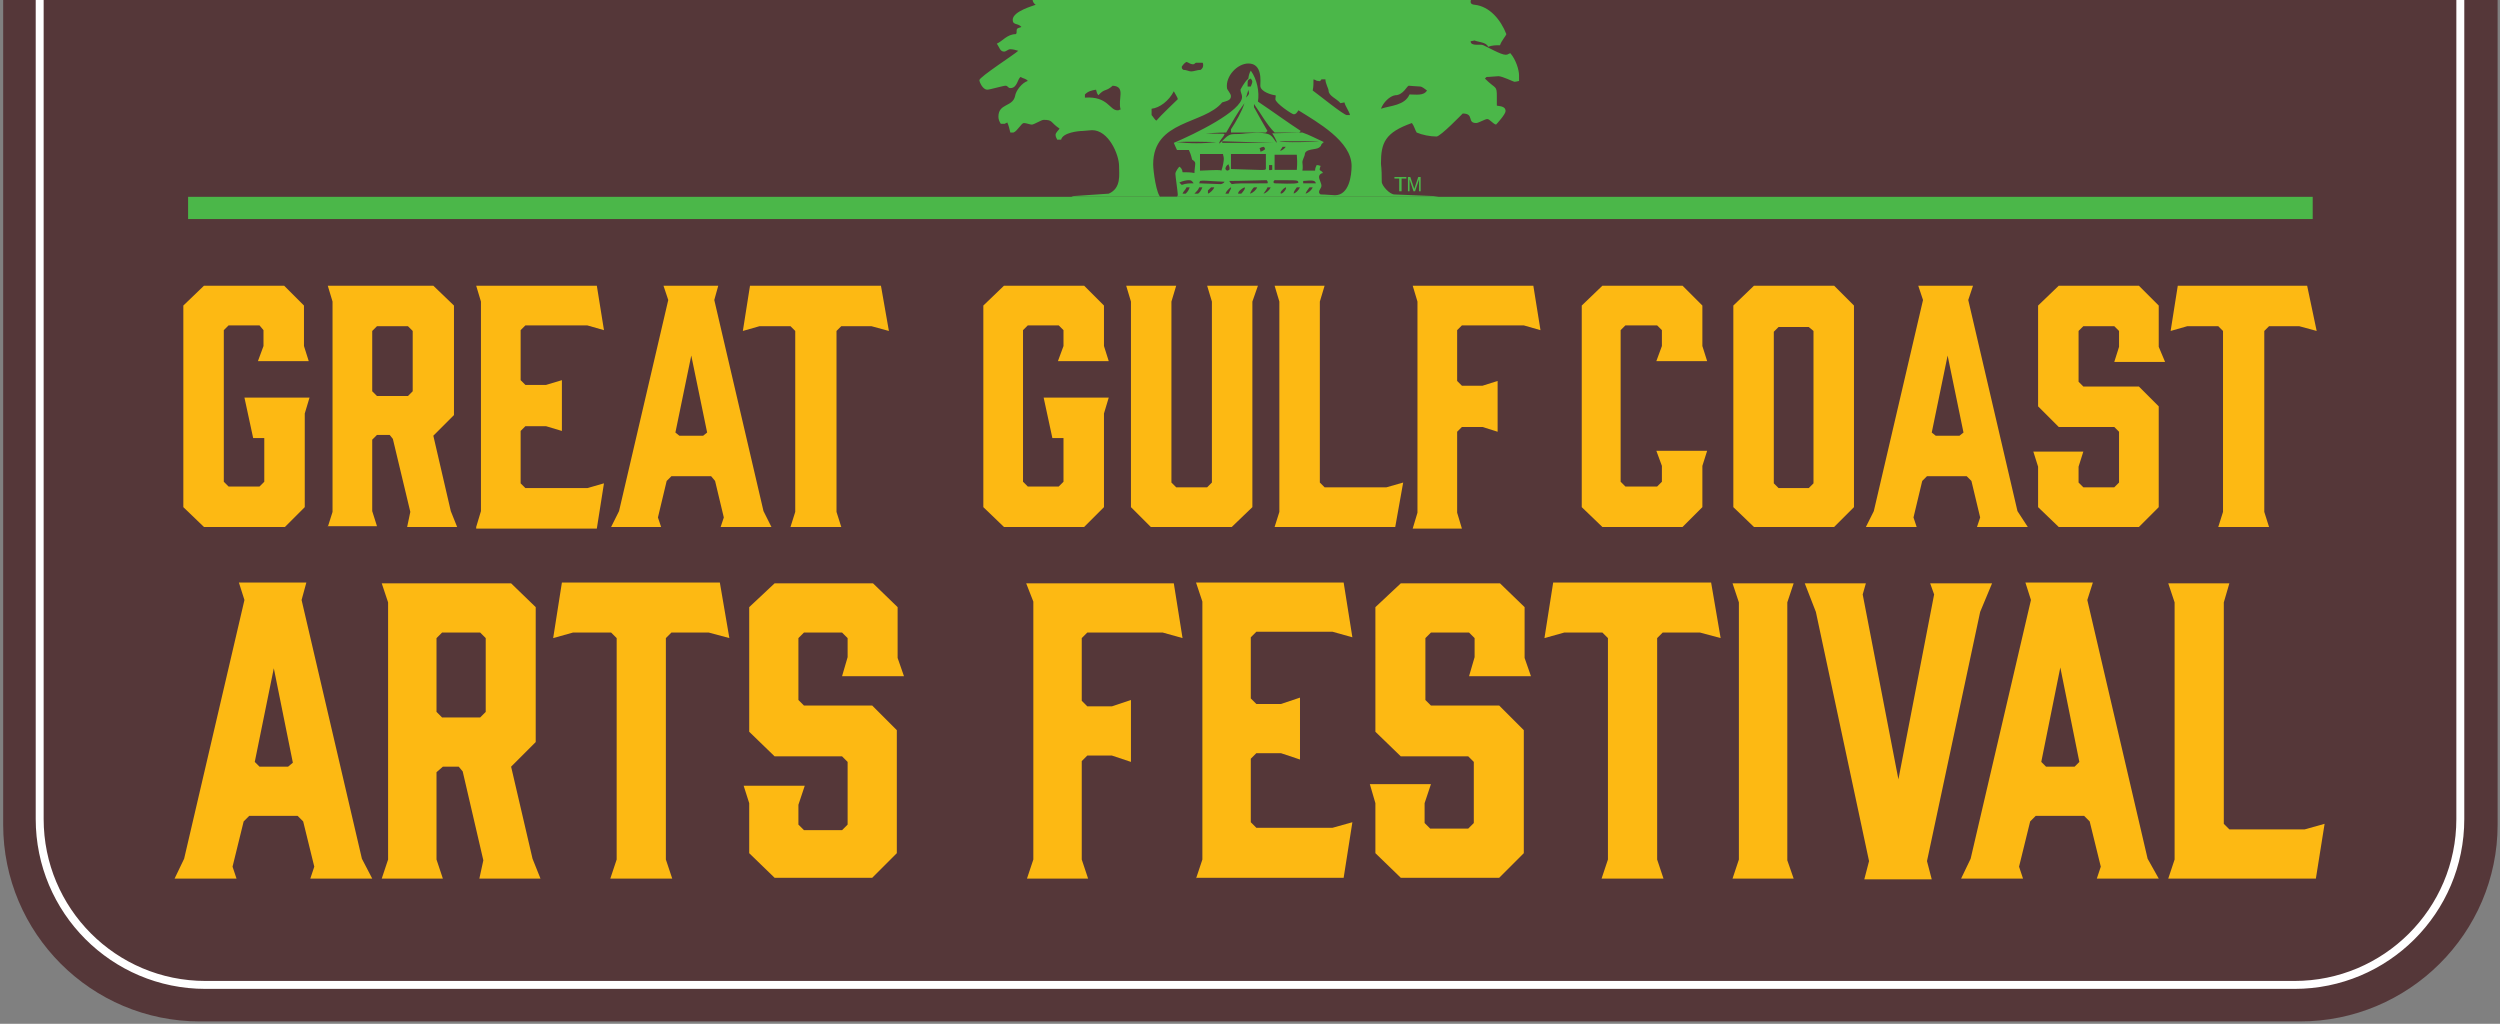 <?xml version="1.0" encoding="utf-8"?>
<!-- Generator: Adobe Illustrator 27.7.0, SVG Export Plug-In . SVG Version: 6.00 Build 0)  -->
<svg version="1.1" id="Layer_1" xmlns="http://www.w3.org/2000/svg" xmlns:xlink="http://www.w3.org/1999/xlink" x="0px" y="0px"
	 viewBox="0 0 315 129" style="enable-background:new 0 0 315 129;" xml:space="preserve">
<rect x="0" y="0" width="315" height="129" fill="#808080" stroke="none"/>
<style type="text/css">
	.st0{fill:#553739;}
	.st1{fill:none;stroke:#FFFFFF;stroke-miterlimit:10;}
	.st2{fill:#4BB749;}
	.st3{fill:#FDB913;}
</style>
<path class="st0" d="M289.8,128.7H25.2c-13.7,0-24.8-11.1-24.8-24.8V0h314.3v103.9C314.7,117.6,303.5,128.7,289.8,128.7z"/>
<path class="st1" d="M310-1.4v104.6c0,11.6-9.4,20.9-20.9,20.9H25.9c-11.6,0-20.9-9.4-20.9-20.9V-1.4"/>
<g>
	<g>
		<polygon class="st2" points="177.2,22.3 177.2,22.5 176.6,22.5 176.6,24.1 176.3,24.1 176.3,22.5 175.7,22.5 175.7,22.3 		"/>
		<path class="st2" d="M177.4,22.3h0.3l0.5,1.5l0.5-1.5h0.3v1.8h-0.2v-1c0,0,0-0.1,0-0.2c0-0.1,0-0.2,0-0.3l-0.5,1.5h-0.2l-0.5-1.5
			v0.1c0,0,0,0.1,0,0.2c0,0.1,0,0.2,0,0.2v1h-0.2V22.3z"/>
	</g>
	<path class="st2" d="M175.1-3.7c-0.4,0-1.7,1-1.9,1.4h-1.4c-0.3,0-0.4-0.2-0.7-0.2c-0.3,0-1,0.3-1.3,0.3c-0.6,0-1.6-1-2.3-1
		c-1.6,0-5.9,3.1-6.6,3.1c-0.3,0-0.8-0.7-1-0.7c-0.3,0-0.4,0.1-0.6,0.2c-0.1-0.1-0.2-0.1-1.7,0c-0.6-0.2-1.4-0.6-1.7-0.6
		c-0.3,0-0.6,0.3-0.9,0.3c-1.7,0-3.6-2.1-4.7-2.1c-0.6,0-3.3,0.4-3.6,0.9c-0.7-0.3-1.7-1.4-2-1.4c-0.3,0-1.5,0.3-2.2,0.4
		c-0.3,0.3-1.9,1.5-2.1,1.5c-0.3,0-1.7-0.7-2-0.7c-2.1,0-2.9,1.2-3.8,1.2c-0.1,0-1.5-0.4-1.9-0.4c-0.2,0-2.6,0-2.6,1.4
		c0,0.3,0.2,0.6,0.4,0.7c-0.2,0.1-2.9,0.8-2.9,1.9c0,0.7,0.7,0.4,1.1,0.9c-0.2,0.1-0.6,0.1-0.6,0.4c0,0.3,0,0.4-0.1,0.5
		c-1.1,0-1.7,0.9-2.4,1.2c0.3,0.4,0.4,1,0.9,1c0.3,0,0.5-0.3,0.8-0.3c0.3,0,0.7,0.1,1,0.2c-0.4,0.4-4.9,3.3-4.9,3.7
		c0,0.2,0.4,1.2,1,1.2c0.3,0,2-0.5,2.3-0.5c0.3,0,0.3,0.3,0.6,0.3c0.9,0,0.9-1.2,1.3-1.4c0.3,0.2,0.7,0.2,0.9,0.5
		c-0.7,0.2-1.5,1.2-1.6,1.9c-0.3,1.4-2.1,0.9-2.1,2.6c0,0.3,0.1,0.6,0.3,0.9h0.5c0.1-0.1,0.3-0.1,0.3-0.2c0.2,0.4,0.3,0.9,0.4,1.3
		h0.4c0.5-0.2,1-1.2,1.3-1.2c0.3,0,0.8,0.2,1,0.2c0.3,0,1.2-0.6,1.5-0.6c1.2,0,0.8,0.3,2,1.1c-0.1,0.2-0.5,0.5-0.5,0.8
		c0,0.3,0.2,0.5,0.2,0.6h0.5c0.2-0.9,2.2-1.1,2.7-1.1c0.3,0,0.9-0.1,1.2-0.1c2.1,0,3.4,3.1,3.4,4.5c0,1.1,0.3,2.8-1.3,3.5l-4.4,0.3
		c-0.1,0-0.3,0.1-0.3,0.1h46.3l-0.7-0.1l-4.9-0.2c-0.6,0-1.6-1.1-1.6-1.6c0-1.9-0.1-2-0.1-2.3c0-2.6,0.5-3.9,3.9-5.1
		c0.3,0.4,0.4,0.9,0.6,1.2c0.7,0.3,1.7,0.5,2.5,0.5c0.5,0,3.3-2.9,3.3-2.9c1.5,0,0.5,1.2,1.7,1.2c0.3,0,1.1-0.5,1.4-0.5
		c0.3,0,0.7,0.6,1.1,0.7c0.1-0.1,1.2-1.3,1.2-1.7c0-0.7-0.9-0.6-1.1-0.7v-1.1c0-1.5-0.1-0.9-1.5-2.3l0.2-0.2c0.4,0,1.2-0.1,1.5-0.1
		c0.5,0,1.9,0.7,2,0.7c0.3,0,0.5-0.1,0.6-0.1V9.5c0-0.7-0.4-2-1.1-2.8c-0.3,0.1-0.3,0.2-0.6,0.2c-0.6,0-2.3-1-2.8-1.2
		c-0.3-0.2-1.6,0.2-1.6-0.5l0.5-0.1c0.4,0.2,1.5,0.2,1.7,0.8c0.5-0.2,1-0.2,1.5-0.2c0.2-0.6,0.7-1.1,0.8-1.4c-0.7-1.8-2.1-3.5-4-3.7
		c-1.1-0.1,0-1.1-0.3-1.7c-0.5-1-1.7-0.7-2.3-1.1c-1.5,0-1.6-0.1-1.9-0.1c-0.3,0-0.9,0.3-1.2,0.3c0,0-1.6-0.8-2-0.8
		c-0.3,0-0.5,0.2-0.8,0.2C177.2-2.6,175.4-3.7,175.1-3.7z M157.3,8c1.8,0,1.5,2.3,1.5,2.8c0,0.8,1.6,1.2,1.9,1.2
		c0.1,0.1,0,0.2,0,0.5c0,0.5,2.1,1.9,2.3,1.9c0.3,0,0.4-0.2,0.6-0.5c2.4,1.5,6.7,3.9,6.7,7c0,1.2-0.3,3.7-2.1,3.7
		c-0.3,0-1.2-0.1-1.8-0.1c-0.1-0.1-0.2-0.1-0.2-0.3c0-0.3,0.3-0.5,0.3-0.8c0-0.3-0.3-0.8-0.3-1.1c0-0.3,0.3-0.5,0.5-0.5
		c-0.3-0.5-0.6-0.1-0.3-0.9c-0.1,0-0.2-0.1-0.5-0.1c-0.1,0.2-0.2,0.4-0.2,0.7h-1.6c0.1-0.4,0-0.9,0-1.1c0-0.2,0.3-0.8,0.3-0.9
		c0-0.8,1.4-0.6,1.8-0.9c0.5-0.4,0-0.2,0.6-0.7c-0.9-0.4-1.8-0.9-2.7-1.2l-3.8,0.1c0.2,0.3,0.5,0.8,0.6,1.2
		c-0.3-0.2-0.5-0.9-1.1-1.1c-0.9-0.3-2.4-0.1-2.7-0.1c-0.3,0-0.4,0.1-1.7,0.1c-0.8,0-1.2,0.8-1.8,1.2c0.1-0.5,0.5-0.7,0.7-1.2
		c-0.2-0.1-0.5,0-2.4-0.1c1.8-0.1,2.3-0.1,2.6-0.1c0.7-1.2,1.4-2.5,2.3-3.7c-0.3,1-1.1,2.4-1.7,3.3v0.4h4.4l0.2-0.2
		c-0.6-1-1.2-2.1-1.7-3v-0.4c0.8,1.1,1.6,2.6,2.6,3.6h3.1l0.2-0.2c-1.7-1.1-3.6-2.5-5.4-3.7c0.2-1.2-0.1-2.8-0.9-3.9
		c-0.2,0.3-0.3,0.8-0.3,1c-0.5,0.4-1,1.4-1,1.4c0,0.3,0.2,0.6,0.2,0.9c0,1.8-6,4.7-8.6,5.8c0.1,0.2,0.2,0.5,0.4,0.9h1.5
		c0.1,0.2,0.3,0.7,0.4,1.2c0.1,0.1,0.4,0.2,0.4,0.5c0,0.3-0.1,0.8-0.1,1.2c-0.5-0.1-1-0.1-1.5-0.1c0-0.3-0.2-0.6-0.4-0.7
		c-0.1,0.1-0.5,0.6-0.5,0.9c0,0.3,0.3,2.3,0.3,2.6c0,0.3-0.1,0.1-0.1,0.4h-2c-0.6-0.3-1-3.4-1-4.2c0-5.6,6.4-5,8.7-7.8
		c0.7-0.2,1.1-0.3,1.1-0.8c0-0.3-0.5-0.8-0.5-1C154.4,9.6,155.9,8,157.3,8z M165,23.6h0.4c-0.1,0.3-0.5,0.7-0.9,0.8
		C164.6,24.1,164.8,23.9,165,23.6z M163.4,23.6h0.4c-0.2,0.4-0.5,0.7-0.8,0.8C163,24.1,163.2,23.9,163.4,23.6z M162,23.6
		c0.2,0.1-0.3,0.8-0.6,0.8C161.2,24.3,161.6,23.8,162,23.6z M159.7,23.6h0.4c-0.1,0.3-0.5,0.7-0.9,0.8
		C159.4,24.1,159.6,23.9,159.7,23.6z M158,23.6h0.4c-0.1,0.3-0.5,0.7-0.9,0.8C157.6,24.1,157.8,23.8,158,23.6z M156.8,23.6
		c0.2,0.1-0.2,0.6-0.4,0.8h-0.4C156,24.1,156.4,23.8,156.8,23.6z M155.1,23.6c0.1,0.1-0.2,0.5-0.3,0.8h-0.4
		C154.5,24.1,154.9,23.7,155.1,23.6z M152.6,23.6h0.4c-0.1,0.3-0.5,0.7-0.8,0.8V24L152.6,23.6z M151.1,23.6h0.4
		c-0.1,0.3-0.4,0.8-0.6,0.8h-0.4C150.8,24.1,151,23.9,151.1,23.6z M149.5,23.6h0.4c-0.1,0.3-0.2,0.5-0.5,0.8H149
		C149.1,24.1,149.4,23.9,149.5,23.6z M164.2,22.8c1.2-0.1,1.5-0.1,1.6,0.3h-1.6V22.8z M160.6,22.7c2.5,0,2.7,0,2.9,0.1
		c0,0,0.1,0.1,0.1,0.2c-0.1,0.1-0.4,0.2-3,0.1C160.4,23,160.4,22.9,160.6,22.7z M159.6,22.7c0.1,0.1,0.2,0.3,0.1,0.4
		c-3.7,0-3.9,0-4.5,0.1c-0.1-0.1-0.3-0.3-0.3-0.4C155.5,22.8,155.9,22.8,159.6,22.7z M151.2,22.8c0.5-0.1,0.7,0,3.1,0.1
		c-0.1,0.2-0.4,0.3-0.5,0.3l-2.7-0.1L151.2,22.8z M149.8,22.7c0.3,0,0.4,0.1,0.6,0.4c-0.5,0-1,0-1.5,0.2l-0.3-0.3
		C149,22.8,149.5,22.7,149.8,22.7z M160.3,20.7v0.7c-0.2,0-0.3,0.1-0.4,0v-0.6H160.3z M154.8,20.7c0,0.2,0.2,0.3,0.1,0.7
		c0,0-0.2,0.1-0.3,0.1c-0.1-0.1-0.2-0.1-0.2-0.3C154.5,20.9,154.6,20.8,154.8,20.7z M160.6,19.5l2.8,0c0.1,1.3,0,1.5,0,1.9h-2.8
		V19.5z M155.1,19.4h4.4v1.9c-0.1,0.2-0.5,0.1-4.4,0V19.4z M151.3,19.4h2.8c0,0.2,0.1,0.3,0.1,0.6c0,0.3-0.1,0.9-0.3,1.5
		c-0.2-0.1-0.4-0.1-2.7,0V19.4z M161.6,18.5h0.4c-0.1,0.2-0.5,0.5-0.7,0.5C161.3,18.9,161.6,18.6,161.6,18.5z M159.2,18.5
		c0.1,0,0.2,0.2,0.2,0.3c-0.1,0.1-0.4,0.3-0.6,0.3c0-0.2,0-0.2-0.1-0.4C158.8,18.6,159.1,18.5,159.2,18.5z M161.2,17.8h5
		C165.8,17.9,161.5,18,161.2,17.8z M154,17.8l6.5,0.2H154V17.8z M153.3,17.9c-1.7,0.2-3.4,0.2-5.1,0
		C148.6,17.9,149.1,17.8,153.3,17.9z M147.9,11.5c0.2,0.4,0.5,0.8,0.5,1c0,0-2.3,2.2-2.7,2.7c-0.2-0.1-0.4-0.5-0.6-0.7v-0.8
		C146.1,13.6,147.3,12.7,147.9,11.5z M157.3,11.3c0,0.4,0.3,0.4-0.3,1L157.3,11.3z M177.5,10.8c0.1,0,1.1,0.1,1.4,0.1
		c0.3,0,0.6,0.3,0.9,0.5c-0.4,0.7-1.4,0.5-2.2,0.5c-0.6,1.4-2.4,1.4-3.6,1.8c0.3-0.8,1.1-1.6,1.8-1.7
		C176.8,12,177.3,10.8,177.5,10.8z M140.2,10.8c1.7,0.1,0.6,1.7,1,3c-0.2,0-0.1,0.1-0.4,0.1c-1,0-1.2-1.8-4.1-1.6v-0.4
		c0.4-0.4,0.8-0.5,1.4-0.6c0.1,0.3,0.1,0.5,0.3,0.7C139.2,11.1,139.3,11.6,140.2,10.8z M166.5,10h0.5c0,0.5,0.4,1.2,0.4,1.4
		c0,0.7,1,1,1.5,1.6l0.5-0.1c0.1,0.5,0.6,1.1,0.7,1.6h-0.4c-0.4,0-3.6-2.6-4.3-3.1c0.1-0.5,0.1-0.8,0.1-1.4c0.4,0.1,0.3,0.2,0.6,0.2
		C166.4,10.3,166.4,10.1,166.5,10z M157.6,9.9c0.2,0.3,0.3,0.3,0,1h-0.4v-0.5C157.2,10.1,157.3,10,157.6,9.9z M149.5,7.8
		c0.3,0.1,0.5,0.3,0.8,0.3c0.3,0,0.2-0.2,0.5-0.2h0.7c0,0,0.1,0,0.1,0.3c0,0.3-0.1,0.4-0.3,0.6c-0.4,0-0.9,0.2-1.2,0.2
		c-0.3,0-0.6-0.2-1-0.2c-0.1-0.1-0.2-0.1-0.2-0.4C149.1,8.1,149.3,7.9,149.5,7.8z"/>
</g>
<rect x="23.7" y="24.8" class="st2" width="267.7" height="2.8"/>
<g>
	<g>
		<path class="st3" d="M23.1,63.9V38.5l2.6-2.5h10.1l2.5,2.5v5.1l0.6,1.9h-6.4l0.7-1.9v-2L32.7,41h-3.9l-0.6,0.6v19.1l0.6,0.6h3.9
			l0.6-0.6v-5.5h-1.4l-1.1-5.1H39l-0.6,2v11.8l-2.5,2.5H25.7L23.1,63.9z"/>
		<path class="st3" d="M41.3,66.4l0.6-1.9V38l-0.6-2h13.3l2.6,2.5v13.8l-2.6,2.6l2.2,9.5l0.8,2h-6.3l0.4-1.9l-2.2-9.2l-0.4-0.5h-1.6
			l-0.6,0.6v9l0.6,1.9H41.3z M51.4,49.9l0.6-0.6v-7.6l-0.6-0.6h-3.9l-0.6,0.6v7.6l0.6,0.6H51.4z"/>
		<path class="st3" d="M60,66.4l0.6-2V38L60,36h15.2l0.9,5.6L74,41h-7.8l-0.6,0.6v6.3l0.6,0.6h2.6l2-0.6v6.4l-2-0.6h-2.6l-0.6,0.6
			v6.6l0.6,0.6H74l2.1-0.6l-0.9,5.7H60z"/>
		<path class="st3" d="M97.2,66.4h-6.4l0.4-1.2l-1.1-4.6L89.6,60h-5L84,60.6l-1.1,4.6l0.4,1.2H77l1-2l6.2-26.6L83.6,36h6.9L90,37.8
			l6.2,26.6L97.2,66.4z M85.6,54.9h3l0.5-0.4l-2-9.7l-2,9.7L85.6,54.9z"/>
		<path class="st3" d="M112,41.7l-2.2-0.6H106l-0.6,0.6v22.8l0.6,1.9h-6.4l0.6-1.9V41.7l-0.6-0.6h-3.9l-2.1,0.6l0.9-5.7H111
			L112,41.7z"/>
		<path class="st3" d="M123.9,63.9V38.5l2.6-2.5h10.1l2.5,2.5v5.1l0.6,1.9h-6.4l0.7-1.9v-2l-0.6-0.6h-3.9l-0.6,0.6v19.1l0.6,0.6h3.9
			l0.6-0.6v-5.5h-1.4l-1.1-5.1h8.2l-0.6,2v11.8l-2.5,2.5h-10.1L123.9,63.9z"/>
		<path class="st3" d="M157.8,38v25.9l-2.6,2.5H145l-2.5-2.5V38l-0.6-2h6.3l-0.6,2v22.8l0.6,0.6h3.9l0.6-0.6V38l-0.6-2h6.4L157.8,38
			z"/>
		<path class="st3" d="M175.8,66.4h-15.2l0.6-1.9V38l-0.6-2h6.3l-0.6,2v22.8l0.6,0.6h7.8l2.1-0.6L175.8,66.4z"/>
		<path class="st3" d="M178,36h15.2l0.9,5.6L192,41h-7.8l-0.6,0.6v6.4l0.6,0.6h2.6l1.9-0.6v6.4l-1.9-0.6h-2.6l-0.6,0.6v10.2l0.6,2
			H178l0.6-2V38L178,36z"/>
		<path class="st3" d="M199.3,63.9V38.5l2.6-2.5H212l2.5,2.5v5.1l0.6,1.9h-6.4l0.7-1.9v-2l-0.6-0.6h-4l-0.6,0.6v19.1l0.6,0.6h4
			l0.6-0.6v-2l-0.7-1.9h6.4l-0.6,1.9v5.2l-2.5,2.5h-10.1L199.3,63.9z"/>
		<path class="st3" d="M233.6,38.5v25.4l-2.5,2.5H221l-2.6-2.5V38.5L221,36h10.1L233.6,38.5z M227.9,41.2h-3.8l-0.6,0.6v19.1
			l0.6,0.6h3.8l0.6-0.6V41.7L227.9,41.2z"/>
		<path class="st3" d="M255.5,66.4h-6.4l0.4-1.2l-1.1-4.6l-0.6-0.6h-5l-0.6,0.6l-1.1,4.6l0.4,1.2h-6.4l1-2l6.2-26.6l-0.6-1.8h6.9
			l-0.6,1.8l6.2,26.6L255.5,66.4z M243.9,54.9h3l0.5-0.4l-2-9.7l-2,9.7L243.9,54.9z"/>
		<path class="st3" d="M272.8,45.6h-6.4l0.6-1.9v-2l-0.6-0.6h-3.9l-0.6,0.6v6.4l0.6,0.6h7l2.5,2.5v12.7l-2.5,2.5h-10.1l-2.6-2.5
			v-5.1l-0.6-1.9h6.3l-0.6,1.9v2l0.6,0.6h3.9l0.6-0.6v-6.4l-0.6-0.6h-7l-2.6-2.6V38.5l2.6-2.5h10.1l2.5,2.5v5.2L272.8,45.6z"/>
		<path class="st3" d="M291.9,41.7l-2.2-0.6h-3.8l-0.6,0.6v22.8l0.6,1.9h-6.4l0.6-1.9V41.7l-0.6-0.6h-3.9l-2.1,0.6l0.9-5.7h16.3
			L291.9,41.7z"/>
	</g>
	<g>
		<path class="st3" d="M46.9,110.7h-7.8l0.5-1.5l-1.4-5.7l-0.7-0.7h-6.1l-0.7,0.7l-1.4,5.7l0.5,1.5h-7.8l1.2-2.5l7.6-32.6l-0.7-2.2
			h8.5L38,75.6l7.6,32.6L46.9,110.7z M32.7,96.6h3.6l0.6-0.5l-2.4-11.9L32.1,96L32.7,96.6z"/>
		<path class="st3" d="M48.1,110.7l0.8-2.4V75.9l-0.8-2.4h16.3l3.1,3v17l-3.1,3.1l2.7,11.6l1,2.5h-7.7l0.5-2.3l-2.6-11.2l-0.5-0.6
			h-2L55,97.3v11l0.8,2.4H48.1z M60.5,90.4l0.7-0.7v-9.3l-0.7-0.7h-4.8L55,80.4v9.3l0.7,0.7H60.5z"/>
		<path class="st3" d="M91.9,80.4l-2.6-0.7h-4.7l-0.7,0.7v27.9l0.8,2.4h-7.8l0.8-2.4V80.4L77,79.7h-4.8l-2.5,0.7l1.1-7h19.9
			L91.9,80.4z"/>
		<path class="st3" d="M113.9,85.2h-7.8l0.7-2.4v-2.4l-0.7-0.7h-4.8l-0.7,0.7v7.8l0.7,0.7h8.6l3.1,3.1v15.5l-3.1,3.1H97.6l-3.2-3.1
			v-6.3L93.7,99h7.7l-0.8,2.4v2.5l0.7,0.7h4.8l0.7-0.7V96l-0.7-0.7h-8.5l-3.2-3.1V76.5l3.2-3H110l3.1,3v6.4L113.9,85.2z"/>
		<path class="st3" d="M129.3,73.5h18.6l1.1,6.9l-2.5-0.7H137l-0.7,0.7v7.9L137,89h3.1l2.4-0.8V96l-2.4-0.8H137l-0.7,0.7v12.4
			l0.8,2.4h-7.7l0.8-2.4V75.8L129.3,73.5z"/>
		<path class="st3" d="M150.7,110.7l0.8-2.4V75.8l-0.8-2.4h18.6l1.1,6.9l-2.5-0.7h-9.6l-0.7,0.7V88l0.7,0.7h3.1l2.4-0.8v7.8
			l-2.4-0.8h-3.1l-0.7,0.7v8l0.7,0.7h9.6l2.5-0.7l-1.1,7H150.7z"/>
		<path class="st3" d="M192.9,85.2h-7.8l0.7-2.4v-2.4l-0.7-0.7h-4.8l-0.7,0.7v7.8l0.7,0.7h8.6l3.1,3.1v15.5l-3.1,3.1h-12.4l-3.2-3.1
			v-6.3l-0.7-2.4h7.7l-0.8,2.4v2.5l0.7,0.7h4.8l0.7-0.7V96l-0.7-0.7h-8.5l-3.2-3.1V76.5l3.2-3H189l3.1,3v6.4L192.9,85.2z"/>
		<path class="st3" d="M216.8,80.4l-2.6-0.7h-4.7l-0.7,0.7v27.9l0.8,2.4h-7.8l0.8-2.4V80.4l-0.7-0.7h-4.8l-2.5,0.7l1.1-7h19.9
			L216.8,80.4z"/>
		<path class="st3" d="M226,110.7h-7.7l0.8-2.4V75.9l-0.8-2.4h7.7l-0.8,2.4v32.5L226,110.7z"/>
		<path class="st3" d="M242.8,108.5l0.6,2.3h-8.5l0.6-2.3l-6.7-31.4l-1.4-3.6h7.7l-0.4,1.4l4.5,23.3l4.5-23.3l-0.5-1.4h7.8l-1.5,3.6
			L242.8,108.5z"/>
		<path class="st3" d="M272,110.7h-7.8l0.5-1.5l-1.4-5.7l-0.7-0.7h-6.1l-0.7,0.7l-1.4,5.7l0.5,1.5h-7.8l1.2-2.5l7.6-32.6l-0.7-2.2
			h8.5l-0.7,2.2l7.6,32.6L272,110.7z M257.8,96.6h3.6L262,96l-2.4-11.9L257.2,96L257.8,96.6z"/>
		<path class="st3" d="M291.8,110.7h-18.6l0.8-2.4V75.9l-0.8-2.4h7.7l-0.7,2.4v27.9l0.7,0.7h9.5l2.5-0.7L291.8,110.7z"/>
	</g>
</g>
</svg>
